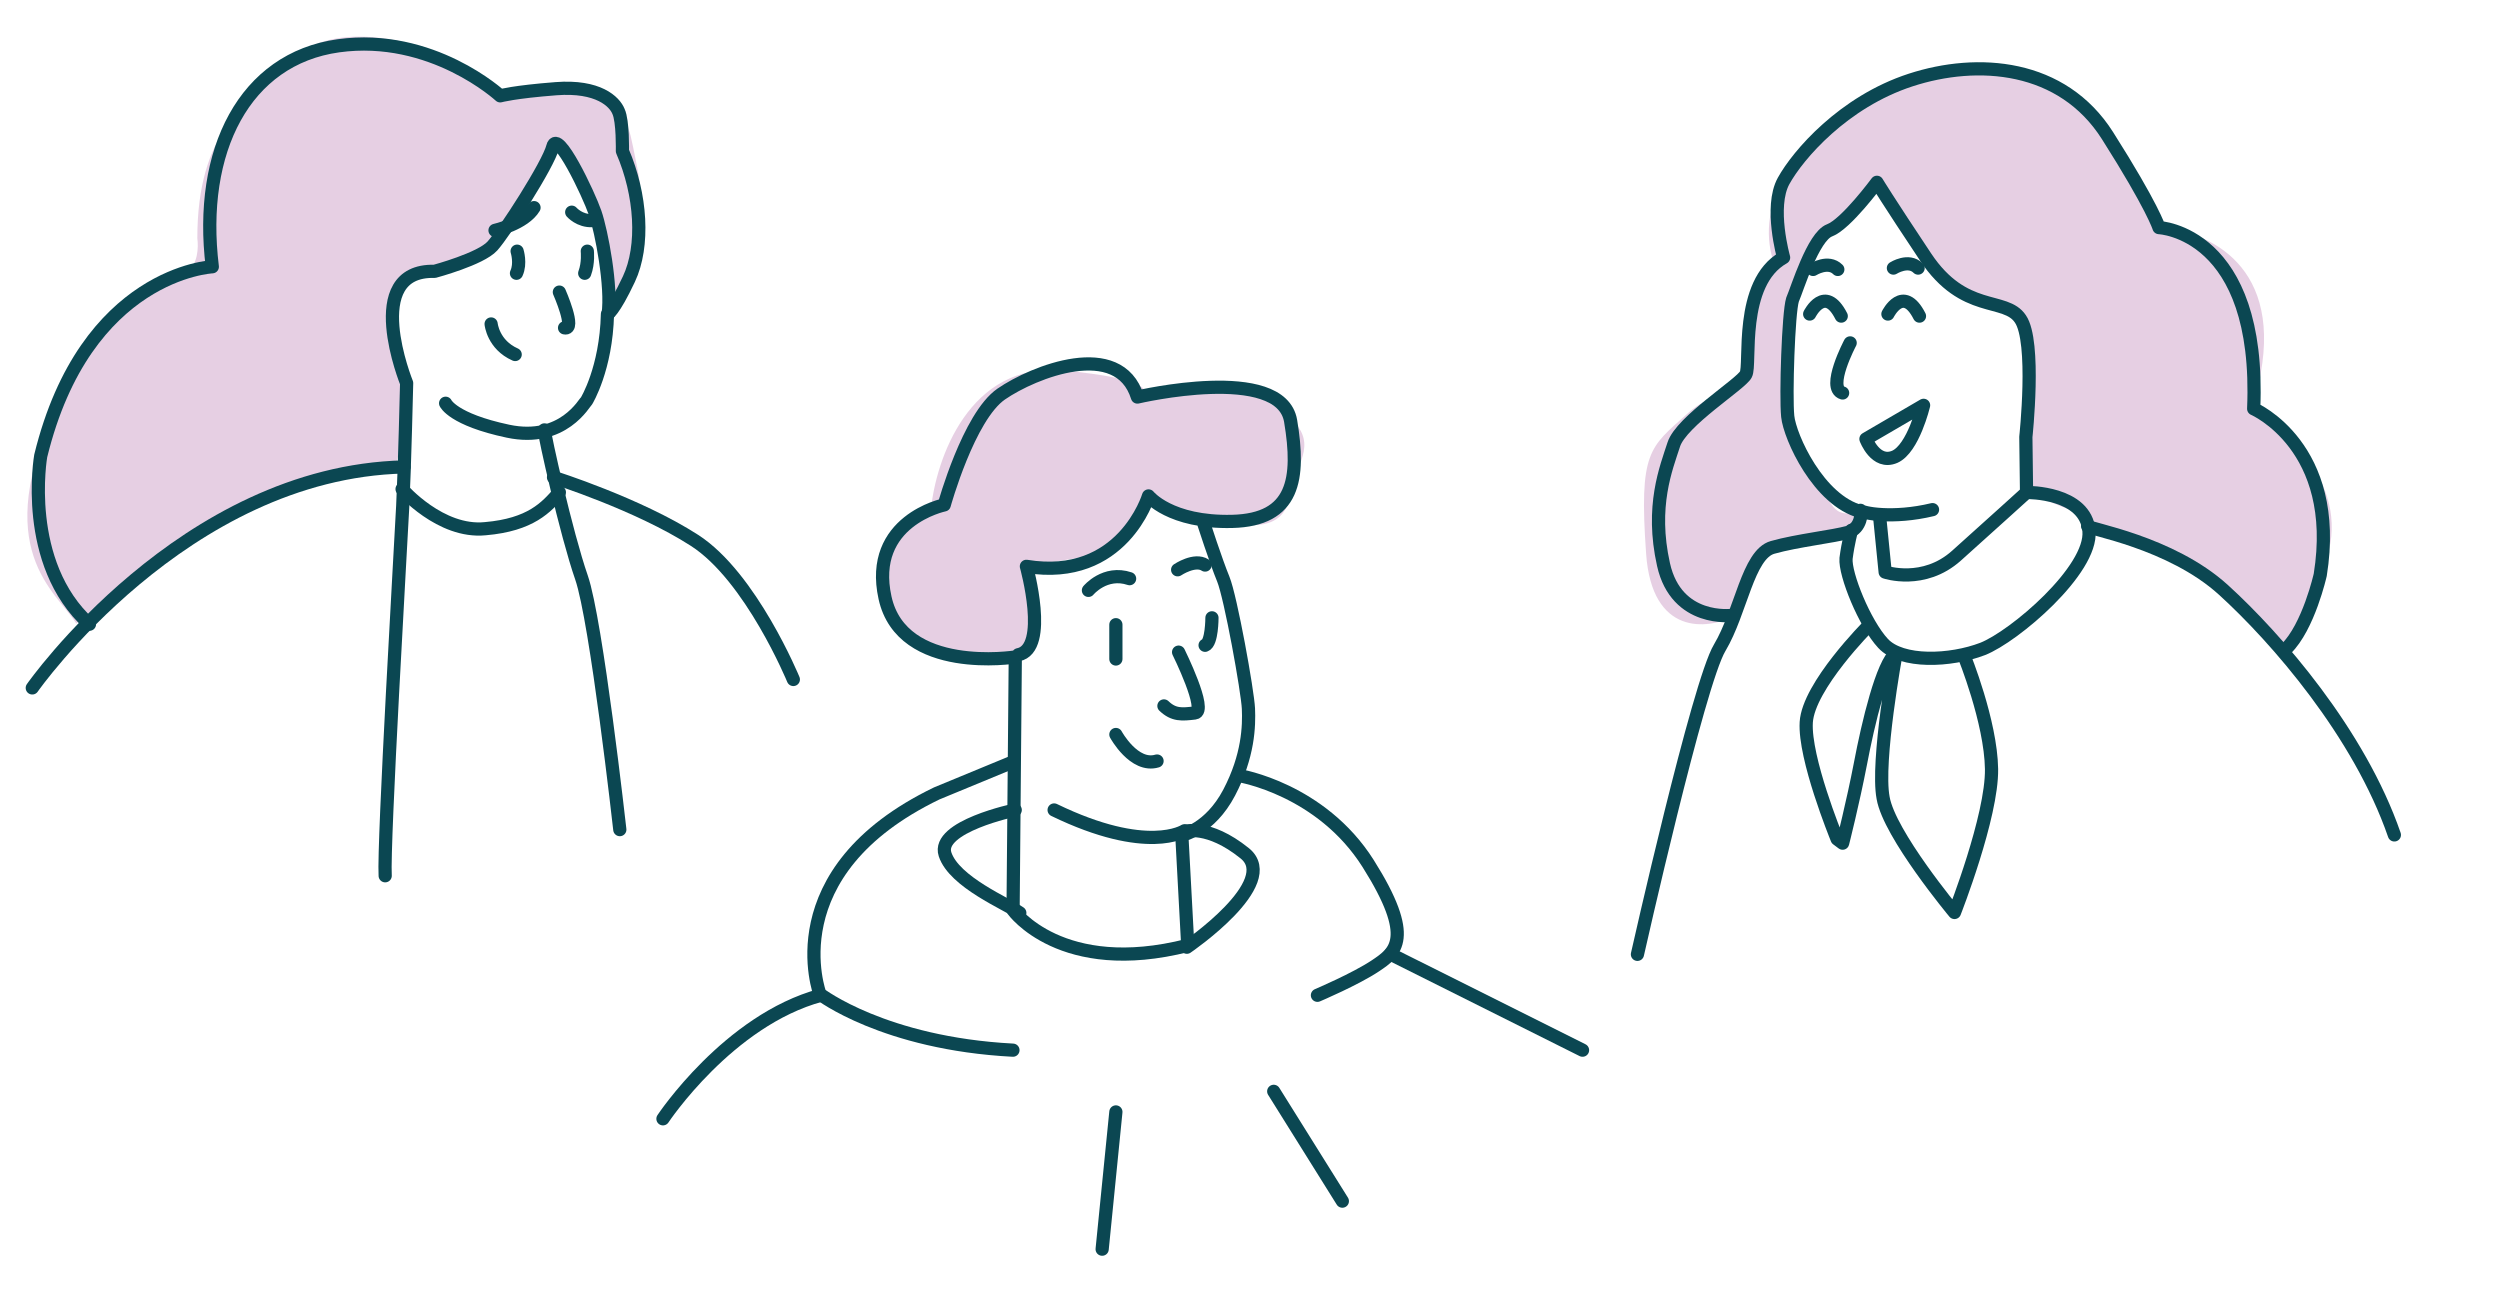 <svg width="426" height="220" viewBox="0 0 426 220" fill="none" xmlns="http://www.w3.org/2000/svg">
<path d="M151.125 103.124C150.709 98.541 151.625 88.874 158.625 86.874C159.459 78.332 165.125 61.624 181.125 63.124C196.015 64.52 196.182 66.746 194.119 67.888C198.148 66.034 207.06 63.665 214.25 67.499C223.625 72.499 223 75.624 221.125 79.999C219.25 84.374 221.125 91.874 208 88.749C199.311 86.681 196.871 85.325 196.642 84.683C195.453 87.908 191.511 94.031 184.25 94.999C176.75 95.999 175.292 97.083 175.5 97.499C176.75 102.291 177.875 112 172.375 112.5C165.5 113.125 156.125 111.25 155.5 109.375C155 107.875 152.375 104.582 151.125 103.124Z" fill="#E6CFE3"/>
<path d="M172.605 129.836L159.629 135.194C131.877 148.588 139.715 169.382 139.715 169.382C139.715 169.382 150.635 177.802 172.605 178.95" stroke="#0B4752" stroke-width="2.25" stroke-miterlimit="10" stroke-linecap="round" stroke-linejoin="round"/>
<path d="M112.967 190.643C112.967 190.643 124.101 173.855 139.863 169.594" stroke="#0B4752" stroke-width="2.25" stroke-miterlimit="10" stroke-linecap="round" stroke-linejoin="round"/>
<path d="M211.195 132.176C211.195 132.176 225.118 134.444 233.146 147.169C241.174 159.894 237.788 162.288 234.401 164.556C231.014 166.824 224.491 169.596 224.491 169.596" stroke="#0B4752" stroke-width="2.25" stroke-miterlimit="10" stroke-linecap="round" stroke-linejoin="round"/>
<path d="M269.664 178.949L236.921 162.578" stroke="#0B4752" stroke-width="2.25" stroke-miterlimit="10" stroke-linecap="round" stroke-linejoin="round"/>
<path d="M173.511 111.566C178.808 110.545 174.898 96.504 174.898 96.504C191.294 99.185 195.708 84.506 195.708 84.506C195.708 84.506 199.365 89.101 209.959 88.846C220.553 88.59 221.562 81.57 219.923 71.741C218.283 61.912 193.816 67.656 193.816 67.656C190.663 57.572 176.159 63.316 170.61 67.146C165.061 70.975 160.899 86.037 160.899 86.037C160.899 86.037 147.909 88.718 150.81 101.865C153.71 115.013 173.006 111.949 173.006 111.949L172.628 155.093C172.628 155.093 180.826 166.581 202.392 161.093L201.383 142.329C201.383 142.329 206.176 141.308 209.455 135.053C212.734 128.798 212.86 123.693 212.734 120.757C212.608 117.821 209.707 101.738 208.446 98.674C207.185 95.611 205.041 88.973 205.041 88.973" stroke="#0B4752" stroke-width="2.25" stroke-miterlimit="10" stroke-linecap="round" stroke-linejoin="round"/>
<path d="M172.995 138.02C172.995 138.02 159.477 140.836 161.037 145.574C162.596 150.312 171.591 154.024 173.775 155.56" stroke="#0B4752" stroke-width="2.25" stroke-miterlimit="10" stroke-linecap="round" stroke-linejoin="round"/>
<path d="M202.239 161.407C202.239 161.407 218.347 150.421 212.09 145.391C205.833 140.361 201.84 141.685 201.84 141.685" stroke="#0B4752" stroke-width="2.25" stroke-miterlimit="10" stroke-linecap="round" stroke-linejoin="round"/>
<path d="M190.146 189.473L187.807 212.86" stroke="#0B4752" stroke-width="2.25" stroke-miterlimit="10" stroke-linecap="round" stroke-linejoin="round"/>
<path d="M217.042 185.965L228.736 204.675" stroke="#0B4752" stroke-width="2.25" stroke-miterlimit="10" stroke-linecap="round" stroke-linejoin="round"/>
<path d="M201.84 141.568C201.84 141.568 195.564 145.749 179.622 138.02" stroke="#0B4752" stroke-width="2.25" stroke-miterlimit="10" stroke-linecap="round" stroke-linejoin="round"/>
<path d="M190.146 125.158C190.146 125.158 193.238 130.844 197.162 129.678" stroke="#0B4752" stroke-width="2.25" stroke-miterlimit="10" stroke-linecap="round" stroke-linejoin="round"/>
<path d="M190.146 106.447V112.294" stroke="#0B4752" stroke-width="2.25" stroke-miterlimit="10" stroke-linecap="round" stroke-linejoin="round"/>
<path d="M185.468 100.6C185.468 100.6 188.275 97.194 192.485 98.603" stroke="#0B4752" stroke-width="2.25" stroke-miterlimit="10" stroke-linecap="round" stroke-linejoin="round"/>
<path d="M200.67 97.091C200.67 97.091 203.578 95.133 205.348 96.285" stroke="#0B4752" stroke-width="2.25" stroke-miterlimit="10" stroke-linecap="round" stroke-linejoin="round"/>
<path d="M206.517 105.277C206.517 105.277 206.517 109.565 205.348 109.955" stroke="#0B4752" stroke-width="2.25" stroke-miterlimit="10" stroke-linecap="round" stroke-linejoin="round"/>
<path d="M200.831 111.125C200.831 111.125 205.831 121.221 203.609 121.487C201.387 121.753 199.998 121.886 198.332 120.291" stroke="#0B4752" stroke-width="2.25" stroke-miterlimit="10" stroke-linecap="round" stroke-linejoin="round"/>
<path d="M280.5 94.375C281.5 108.375 290.917 107.291 295.5 105C296.125 102.5 297.625 97.126 298.625 95.626C299.625 94.126 303.625 92.917 305.5 92.501L315.5 90.626C316.542 89.584 317.875 87.501 314.875 87.501C311.125 87.501 311.75 83.126 307.375 78.126C303 73.126 304.25 67.501 304.25 61.876C304.25 56.251 307.375 46.251 307.375 45C307.375 43.749 309.875 40.001 311.75 38.751C313.25 37.751 317.792 32.917 319.875 30.625C321.958 34.375 326.75 42.751 329.25 46.251C332.375 50.626 340.5 51.251 343.625 53.751C346.125 55.751 346.333 74.167 346.125 83.126L348 85.001L354.25 87.501C354.875 88.334 358.25 90.626 366.75 93.126C375.25 95.626 385.292 105.834 389.25 110.625C392.25 110.125 394.25 102.5 394.875 98.751C402.375 85.251 390.917 73.959 384.25 70.001L385.5 61.876C388 43.376 374.042 38.751 366.75 38.751C364.25 22.5 350.5 12.5 336.125 11.25C321.75 10 309.25 23.75 304.25 30.625C300.25 36.125 301.333 42.5 302.375 45C298 46.875 298 57.5 297.375 63.125C296.75 68.75 293.625 65.001 287.375 70.626C281.125 76.251 279.25 76.875 280.5 94.375Z" fill="#E6CFE3"/>
<path d="M295.155 104.852C295.155 104.852 285.683 106.139 283.461 96.199C281.239 86.259 283.929 79.711 285.215 75.735C286.502 71.759 296.675 65.445 297.494 63.807C298.429 62.17 296.207 48.213 303.925 43.886C303.925 43.886 301.47 35.275 303.925 30.831C306.381 26.387 314.099 17.383 325.559 13.641C337.019 9.899 351.402 10.952 359.12 23.113C366.838 35.275 367.89 38.783 367.89 38.783C367.89 38.783 385.314 39.484 384.028 69.654C384.028 69.654 398.879 76.086 395.37 97.953C395.37 97.953 393.383 106.84 389.524 110.582" stroke="#0B4752" stroke-width="2.25" stroke-miterlimit="10" stroke-linecap="round" stroke-linejoin="round"/>
<path d="M320.298 88.13L321.233 97.485C321.233 97.485 327.782 99.707 333.395 94.678C339.008 89.65 345.322 83.92 345.322 83.92L345.205 74.448C345.205 74.448 346.959 58.194 344.27 54.335C341.697 50.476 334.681 53.633 328.132 43.811C321.584 33.988 319.83 31.064 319.83 31.064C319.83 31.064 314.568 38.198 311.761 39.25C308.955 40.303 306.265 49.19 305.447 51.061C304.745 53.283 304.277 67.432 304.628 70.94C304.979 74.448 309.89 85.323 317.14 87.195C317.14 87.195 317.257 90.001 314.919 90.703C312.58 91.404 306.148 92.106 302.055 93.275C297.846 94.445 296.676 104.267 293.051 110.348C289.426 116.312 279.019 162.619 279.019 162.619" stroke="#0B4752" stroke-width="2.25" stroke-miterlimit="10" stroke-linecap="round" stroke-linejoin="round"/>
<path d="M308.369 53.514C308.369 53.514 310.942 48.369 313.748 53.865" stroke="#0B4752" stroke-width="2.25" stroke-miterlimit="10" stroke-linecap="round" stroke-linejoin="round"/>
<path d="M321.701 53.514C321.701 53.514 324.274 48.369 327.08 53.865" stroke="#0B4752" stroke-width="2.25" stroke-miterlimit="10" stroke-linecap="round" stroke-linejoin="round"/>
<path d="M308.954 45.915C308.954 45.915 311.527 44.278 313.164 45.915" stroke="#0B4752" stroke-width="2.25" stroke-miterlimit="10" stroke-linecap="round" stroke-linejoin="round"/>
<path d="M322.636 45.681C322.636 45.681 325.209 44.044 326.846 45.681" stroke="#0B4752" stroke-width="2.25" stroke-miterlimit="10" stroke-linecap="round" stroke-linejoin="round"/>
<path d="M315.268 58.428C315.268 58.428 311.176 66.146 313.982 66.964" stroke="#0B4752" stroke-width="2.25" stroke-miterlimit="10" stroke-linecap="round" stroke-linejoin="round"/>
<path d="M317.958 74.798L327.781 69.068C327.781 69.068 326.027 76.435 322.87 77.839C319.596 79.242 317.958 74.798 317.958 74.798Z" stroke="#0B4752" stroke-width="2.25" stroke-miterlimit="10" stroke-linecap="round" stroke-linejoin="round"/>
<path d="M345.439 83.918C345.439 83.918 355.378 83.801 355.963 90.467C356.548 97.132 343.217 108.475 337.838 110.58C332.342 112.685 324.039 113.036 320.882 109.644C317.725 106.253 314.333 97.834 314.567 95.144C314.918 92.454 315.503 90.35 315.503 90.35" stroke="#0B4752" stroke-width="2.25" stroke-miterlimit="10" stroke-linecap="round" stroke-linejoin="round"/>
<path d="M334.681 111.751C334.681 111.751 339.241 122.977 339.358 131.045C339.475 139.114 333.044 155.485 333.044 155.485C333.044 155.485 321.935 142.154 320.882 135.957C319.713 129.759 323.104 111.283 323.104 111.283C320.765 112.92 318.309 123.328 317.023 130.11C315.737 136.775 313.983 143.675 313.983 143.675L313.047 142.973C312.813 142.388 307.434 129.174 307.785 123.094C308.136 116.896 318.426 106.605 318.426 106.605" stroke="#0B4752" stroke-width="2.25" stroke-miterlimit="10" stroke-linecap="round" stroke-linejoin="round"/>
<path d="M355.729 89.648C355.729 90.116 369.879 92.338 378.883 100.524C387.887 108.709 402.037 124.964 408.001 142.27" stroke="#0B4752" stroke-width="2.25" stroke-miterlimit="10" stroke-linecap="round" stroke-linejoin="round"/>
<path d="M317.023 86.959C317.257 87.427 322.52 88.479 329.302 86.842" stroke="#0B4752" stroke-width="2.25" stroke-miterlimit="10" stroke-linecap="round" stroke-linejoin="round"/>
<path d="M67.375 79.377C50.875 77.377 24.25 96.46 13 106.252C9.666 100.835 -2 93.751 9.875 68.751C19.457 48.577 29.25 47.502 31.75 46.252C33.75 45.252 33.833 42.085 33.625 40.627C33.625 22.502 41.75 17.503 49.875 10.002C58 2.501 74.25 8.127 78 10.627C81.75 13.127 83 17.503 89.875 15.628C95.375 14.128 101.75 16.253 104.25 17.503C104.875 18.336 106.25 20.253 106.75 21.253C107.375 22.503 107.375 22.503 108.625 28.753C109.875 35.003 108.625 40.003 108 45.003C107.5 49.003 104.875 51.253 103.625 51.878C103.208 53.336 102.625 54.378 103.625 46.878C104.625 39.378 98.625 28.753 95.5 24.378L83.625 43.128C81.125 43.961 75.125 45.878 71.125 46.878C67.125 47.878 66.125 53.545 66.125 56.253L69.875 70.628L67.375 79.377Z" fill="#E6CFE3"/>
<path d="M5.5 117.221C5.5 117.221 31.193 80.452 68.847 79.566" stroke="#0B4752" stroke-width="2.25" stroke-miterlimit="10" stroke-linecap="round" stroke-linejoin="round"/>
<path d="M65.635 149.23C65.303 143.803 68.293 92.859 68.626 86.215C68.958 79.57 69.29 65.283 69.29 65.283C69.29 65.283 61.427 45.903 74.052 46.235C74.052 46.235 81.915 44.131 83.909 41.916C85.902 39.701 93.433 28.072 94.208 24.971C94.984 21.87 100.299 33.056 101.407 36.267C102.514 39.479 104.286 48.893 103.622 53.544" stroke="#0B4752" stroke-width="2.25" stroke-miterlimit="10" stroke-linecap="round" stroke-linejoin="round"/>
<path d="M92.769 73.256C92.658 73.81 96.534 91.086 99.082 98.396C101.629 105.705 105.616 141.366 105.616 141.366" stroke="#0B4752" stroke-width="2.25" stroke-miterlimit="10" stroke-linecap="round" stroke-linejoin="round"/>
<path d="M135.185 115.782C135.185 115.782 127.986 98.284 118.351 92.082C108.716 85.88 94.319 81.34 94.319 81.34" stroke="#0B4752" stroke-width="2.25" stroke-miterlimit="10" stroke-linecap="round" stroke-linejoin="round"/>
<path d="M68.515 83.334C68.515 83.334 75.049 90.865 82.691 90.09C90.443 89.425 93.101 86.435 95.316 83.888" stroke="#0B4752" stroke-width="2.25" stroke-miterlimit="10" stroke-linecap="round" stroke-linejoin="round"/>
<path d="M75.934 68.714C75.934 68.714 77.153 71.483 86.566 73.476C95.98 75.47 99.635 68.493 99.967 68.271C99.967 68.271 103.289 62.844 103.511 53.542C103.511 53.542 104.507 53.209 107.165 47.561C109.823 41.913 109.269 33.164 106.058 25.744C106.058 25.744 106.169 20.649 105.393 18.988C104.729 17.327 101.96 14.558 94.762 15.112C87.563 15.666 85.237 16.33 85.237 16.33C85.237 16.33 73.609 5.588 57.661 7.803C41.713 10.018 33.74 25.633 36.176 45.457C36.176 45.457 14.58 46.454 6.939 77.685C6.939 77.685 3.727 95.958 15.245 106.368" stroke="#0B4752" stroke-width="2.25" stroke-miterlimit="10" stroke-linecap="round" stroke-linejoin="round"/>
<path d="M83.687 55.203C83.687 55.203 84.019 58.747 87.785 60.408" stroke="#0B4752" stroke-width="2.25" stroke-miterlimit="10" stroke-linecap="round" stroke-linejoin="round"/>
<path d="M88.118 42.799C88.118 42.799 88.782 44.903 88.007 46.564" stroke="#0B4752" stroke-width="2.25" stroke-miterlimit="10" stroke-linecap="round" stroke-linejoin="round"/>
<path d="M100.078 42.799C100.078 42.799 100.299 44.792 99.635 46.564" stroke="#0B4752" stroke-width="2.25" stroke-miterlimit="10" stroke-linecap="round" stroke-linejoin="round"/>
<path d="M84.351 39.255C84.351 39.255 89.335 38.148 90.996 35.379" stroke="#0B4752" stroke-width="2.25" stroke-miterlimit="10" stroke-linecap="round" stroke-linejoin="round"/>
<path d="M97.42 36.156C97.42 36.156 98.749 37.707 100.964 37.596" stroke="#0B4752" stroke-width="2.25" stroke-miterlimit="10" stroke-linecap="round" stroke-linejoin="round"/>
<path d="M95.315 49.773C95.315 49.773 98.195 56.307 96.201 55.865" stroke="#0B4752" stroke-width="2.25" stroke-miterlimit="10" stroke-linecap="round" stroke-linejoin="round"/>
</svg>
